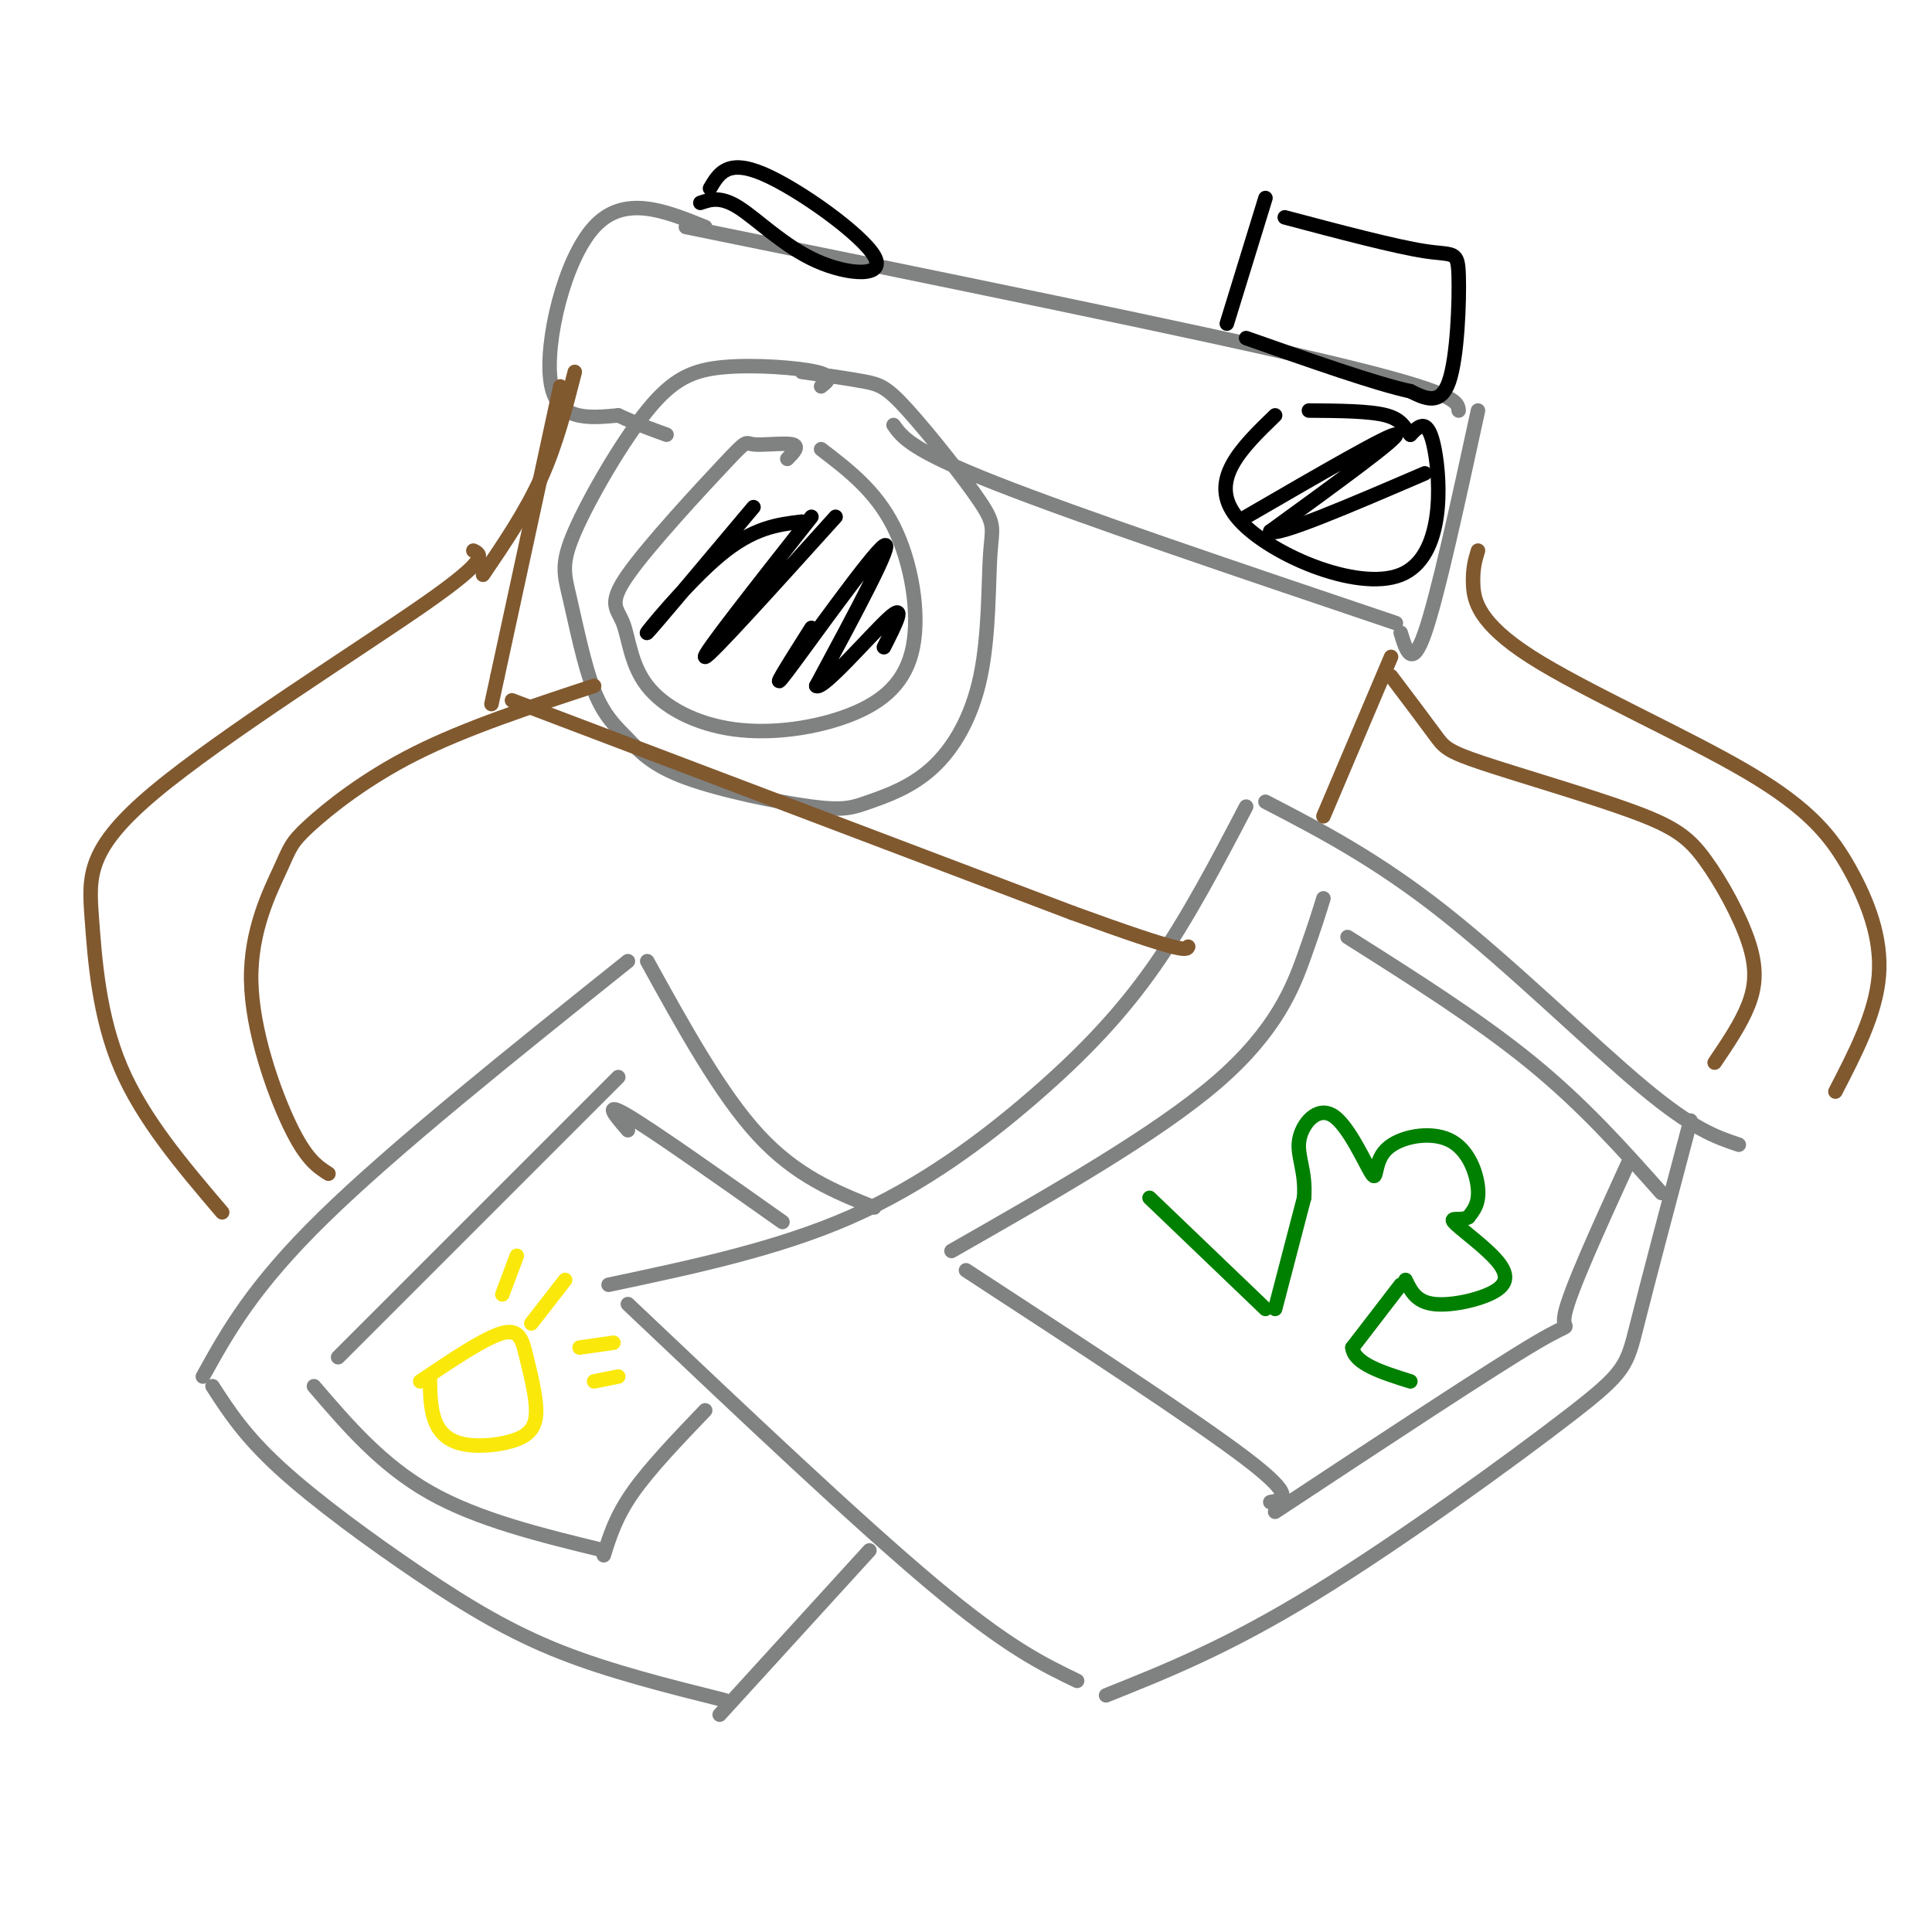 <svg viewBox='0 0 400 400' version='1.1' xmlns='http://www.w3.org/2000/svg' xmlns:xlink='http://www.w3.org/1999/xlink'><g fill='none' stroke='#808282' stroke-width='3' stroke-linecap='round' stroke-linejoin='round'><path d='M126,266c17.464,-3.696 34.929,-7.393 50,-14c15.071,-6.607 27.750,-16.125 38,-25c10.250,-8.875 18.071,-17.107 25,-27c6.929,-9.893 12.964,-21.446 19,-33'/><path d='M130,270c23.750,22.500 47.500,45.000 63,58c15.500,13.000 22.750,16.500 30,20'/><path d='M262,166c11.511,5.978 23.022,11.956 37,23c13.978,11.044 30.422,27.156 41,36c10.578,8.844 15.289,10.422 20,12'/><path d='M229,351c12.530,-5.006 25.060,-10.012 43,-21c17.940,-10.988 41.292,-27.958 53,-37c11.708,-9.042 11.774,-10.155 14,-19c2.226,-8.845 6.613,-25.423 11,-42'/><path d='M42,285c5.167,-9.333 10.333,-18.667 25,-33c14.667,-14.333 38.833,-33.667 63,-53'/><path d='M134,199c7.583,13.750 15.167,27.500 23,36c7.833,8.500 15.917,11.750 24,15'/><path d='M44,287c3.298,5.113 6.595,10.226 14,17c7.405,6.774 18.917,15.208 29,22c10.083,6.792 18.738,11.940 29,16c10.262,4.060 22.131,7.030 34,10'/><path d='M149,355c0.000,0.000 31.000,-34.000 31,-34'/><path d='M197,259c21.311,-12.156 42.622,-24.311 55,-35c12.378,-10.689 15.822,-19.911 18,-26c2.178,-6.089 3.089,-9.044 4,-12'/><path d='M200,263c23.750,15.500 47.500,31.000 58,39c10.500,8.000 7.750,8.500 5,9'/><path d='M264,313c22.422,-14.800 44.844,-29.600 54,-35c9.156,-5.400 5.044,-1.400 6,-6c0.956,-4.600 6.978,-17.800 13,-31'/><path d='M279,194c13.583,8.583 27.167,17.167 38,26c10.833,8.833 18.917,17.917 27,27'/><path d='M128,223c0.000,0.000 -58.000,58.000 -58,58'/><path d='M65,287c7.000,8.167 14.000,16.333 24,22c10.000,5.667 23.000,8.833 36,12'/><path d='M125,322c1.250,-4.000 2.500,-8.000 6,-13c3.500,-5.000 9.250,-11.000 15,-17'/><path d='M130,234c-2.667,-3.083 -5.333,-6.167 0,-3c5.333,3.167 18.667,12.583 32,22'/></g>
<g fill='none' stroke='#008000' stroke-width='3' stroke-linecap='round' stroke-linejoin='round'><path d='M238,248c0.000,0.000 24.000,23.000 24,23'/><path d='M264,271c0.000,0.000 6.000,-23.000 6,-23'/><path d='M270,248c0.407,-5.761 -1.575,-8.663 -1,-12c0.575,-3.337 3.708,-7.110 7,-5c3.292,2.110 6.744,10.104 8,12c1.256,1.896 0.316,-2.306 3,-5c2.684,-2.694 8.992,-3.879 13,-2c4.008,1.879 5.717,6.823 6,10c0.283,3.177 -0.858,4.589 -2,6'/><path d='M304,252c-1.408,0.826 -3.927,-0.107 -3,1c0.927,1.107 5.300,4.256 8,7c2.700,2.744 3.727,5.085 1,7c-2.727,1.915 -9.208,3.404 -13,3c-3.792,-0.404 -4.896,-2.702 -6,-5'/><path d='M290,266c0.000,0.000 -10.000,13.000 -10,13'/><path d='M280,279c0.333,3.333 6.167,5.167 12,7'/></g>
<g fill='none' stroke='#fae80b' stroke-width='3' stroke-linecap='round' stroke-linejoin='round'><path d='M87,286c6.691,-4.504 13.383,-9.007 17,-10c3.617,-0.993 4.160,1.526 5,5c0.840,3.474 1.976,7.903 2,11c0.024,3.097 -1.066,4.861 -4,6c-2.934,1.139 -7.713,1.653 -11,1c-3.287,-0.653 -5.082,-2.472 -6,-5c-0.918,-2.528 -0.959,-5.764 -1,-9'/><path d='M104,268c0.000,0.000 3.000,-8.000 3,-8'/><path d='M110,274c0.000,0.000 7.000,-9.000 7,-9'/><path d='M120,279c0.000,0.000 7.000,-1.000 7,-1'/><path d='M123,286c0.000,0.000 5.000,-1.000 5,-1'/></g>
<g fill='none' stroke='#808282' stroke-width='3' stroke-linecap='round' stroke-linejoin='round'><path d='M170,80c1.361,-1.064 2.723,-2.128 -1,-3c-3.723,-0.872 -12.529,-1.551 -19,-1c-6.471,0.551 -10.607,2.332 -16,9c-5.393,6.668 -12.044,18.224 -15,25c-2.956,6.776 -2.217,8.773 -1,14c1.217,5.227 2.913,13.684 5,19c2.087,5.316 4.567,7.492 7,10c2.433,2.508 4.820,5.349 12,8c7.180,2.651 19.152,5.110 26,6c6.848,0.890 8.573,0.209 12,-1c3.427,-1.209 8.557,-2.947 13,-7c4.443,-4.053 8.201,-10.423 10,-19c1.799,-8.577 1.640,-19.362 2,-25c0.360,-5.638 1.241,-6.130 -2,-11c-3.241,-4.870 -10.603,-14.119 -15,-19c-4.397,-4.881 -5.828,-5.395 -9,-6c-3.172,-0.605 -8.086,-1.303 -13,-2'/><path d='M163,95c1.306,-1.318 2.612,-2.636 1,-3c-1.612,-0.364 -6.142,0.226 -8,0c-1.858,-0.226 -1.043,-1.266 -6,4c-4.957,5.266 -15.687,16.840 -20,23c-4.313,6.160 -2.210,6.905 -1,10c1.210,3.095 1.529,8.539 5,13c3.471,4.461 10.096,7.938 18,9c7.904,1.062 17.088,-0.293 24,-3c6.912,-2.707 11.553,-6.767 13,-14c1.447,-7.233 -0.301,-17.638 -4,-25c-3.699,-7.362 -9.350,-11.681 -15,-16'/><path d='M142,47c53.167,10.833 106.333,21.667 133,28c26.667,6.333 26.833,8.167 27,10'/><path d='M306,85c-4.167,19.167 -8.333,38.333 -11,46c-2.667,7.667 -3.833,3.833 -5,0'/><path d='M289,129c-32.833,-11.083 -65.667,-22.167 -83,-29c-17.333,-6.833 -19.167,-9.417 -21,-12'/><path d='M146,47c-8.400,-3.400 -16.800,-6.800 -23,0c-6.200,6.800 -10.200,23.800 -9,32c1.200,8.200 7.600,7.600 14,7'/><path d='M128,86c4.000,1.833 7.000,2.917 10,4'/></g>
<g fill='none' stroke='#81592f' stroke-width='3' stroke-linecap='round' stroke-linejoin='round'><path d='M288,136c0.000,0.000 -14.000,33.000 -14,33'/><path d='M116,80c0.000,0.000 -13.000,60.000 -13,60'/><path d='M103,140c-2.167,10.000 -1.083,5.000 0,0'/><path d='M106,145c0.000,0.000 116.000,44.000 116,44'/><path d='M222,189c23.333,8.500 23.667,7.750 24,7'/></g>
<g fill='none' stroke='#000000' stroke-width='3' stroke-linecap='round' stroke-linejoin='round'><path d='M156,105c-10.578,12.600 -21.156,25.200 -22,26c-0.844,0.800 8.044,-10.200 15,-16c6.956,-5.800 11.978,-6.400 17,-7'/><path d='M168,107c-11.417,14.500 -22.833,29.000 -22,29c0.833,0.000 13.917,-14.500 27,-29'/><path d='M168,130c-4.644,7.333 -9.289,14.667 -5,9c4.289,-5.667 17.511,-24.333 20,-26c2.489,-1.667 -5.756,13.667 -14,29'/><path d='M169,142c1.200,1.133 11.200,-10.533 15,-14c3.800,-3.467 1.400,1.267 -1,6'/><path d='M147,39c1.796,-3.077 3.592,-6.153 11,-3c7.408,3.153 20.429,12.536 23,17c2.571,4.464 -5.308,4.010 -12,1c-6.692,-3.010 -12.198,-8.574 -16,-11c-3.802,-2.426 -5.901,-1.713 -8,-1'/><path d='M254,67c0.000,0.000 8.000,-26.000 8,-26'/><path d='M266,45c11.452,3.036 22.905,6.071 29,7c6.095,0.929 6.833,-0.250 7,5c0.167,5.250 -0.238,16.929 -2,22c-1.762,5.071 -4.881,3.536 -8,2'/><path d='M292,81c-7.000,-1.500 -20.500,-6.250 -34,-11'/><path d='M264,86c-6.988,6.762 -13.976,13.524 -8,21c5.976,7.476 24.917,15.667 34,12c9.083,-3.667 8.310,-19.190 7,-26c-1.310,-6.810 -3.155,-4.905 -5,-3'/><path d='M292,90c-1.178,-1.311 -1.622,-3.089 -5,-4c-3.378,-0.911 -9.689,-0.956 -16,-1'/><path d='M258,107c15.083,-8.750 30.167,-17.500 31,-17c0.833,0.500 -12.583,10.250 -26,20'/><path d='M263,110c1.000,1.333 16.500,-5.333 32,-12'/></g>
<g fill='none' stroke='#81592f' stroke-width='3' stroke-linecap='round' stroke-linejoin='round'><path d='M46,251c-8.233,-9.663 -16.466,-19.327 -21,-30c-4.534,-10.673 -5.370,-22.356 -6,-31c-0.630,-8.644 -1.054,-14.250 13,-26c14.054,-11.750 42.587,-29.643 56,-39c13.413,-9.357 11.707,-10.179 10,-11'/><path d='M100,119c4.417,-6.500 8.833,-13.000 12,-20c3.167,-7.000 5.083,-14.500 7,-22'/><path d='M68,243c-2.311,-1.480 -4.621,-2.960 -8,-10c-3.379,-7.040 -7.825,-19.641 -8,-30c-0.175,-10.359 3.922,-18.478 6,-23c2.078,-4.522 2.136,-5.448 6,-9c3.864,-3.552 11.532,-9.729 22,-15c10.468,-5.271 23.734,-9.635 37,-14'/><path d='M306,114c-0.570,1.862 -1.140,3.725 -1,7c0.140,3.275 0.991,7.963 12,15c11.009,7.037 32.178,16.422 45,24c12.822,7.578 17.298,13.348 21,20c3.702,6.652 6.629,14.186 6,22c-0.629,7.814 -4.815,15.907 -9,24'/><path d='M288,140c3.509,4.645 7.018,9.291 9,12c1.982,2.709 2.438,3.482 10,6c7.562,2.518 22.231,6.780 31,10c8.769,3.220 11.639,5.399 15,10c3.361,4.601 7.213,11.623 9,17c1.787,5.377 1.511,9.108 0,13c-1.511,3.892 -4.255,7.946 -7,12'/></g>
</svg>